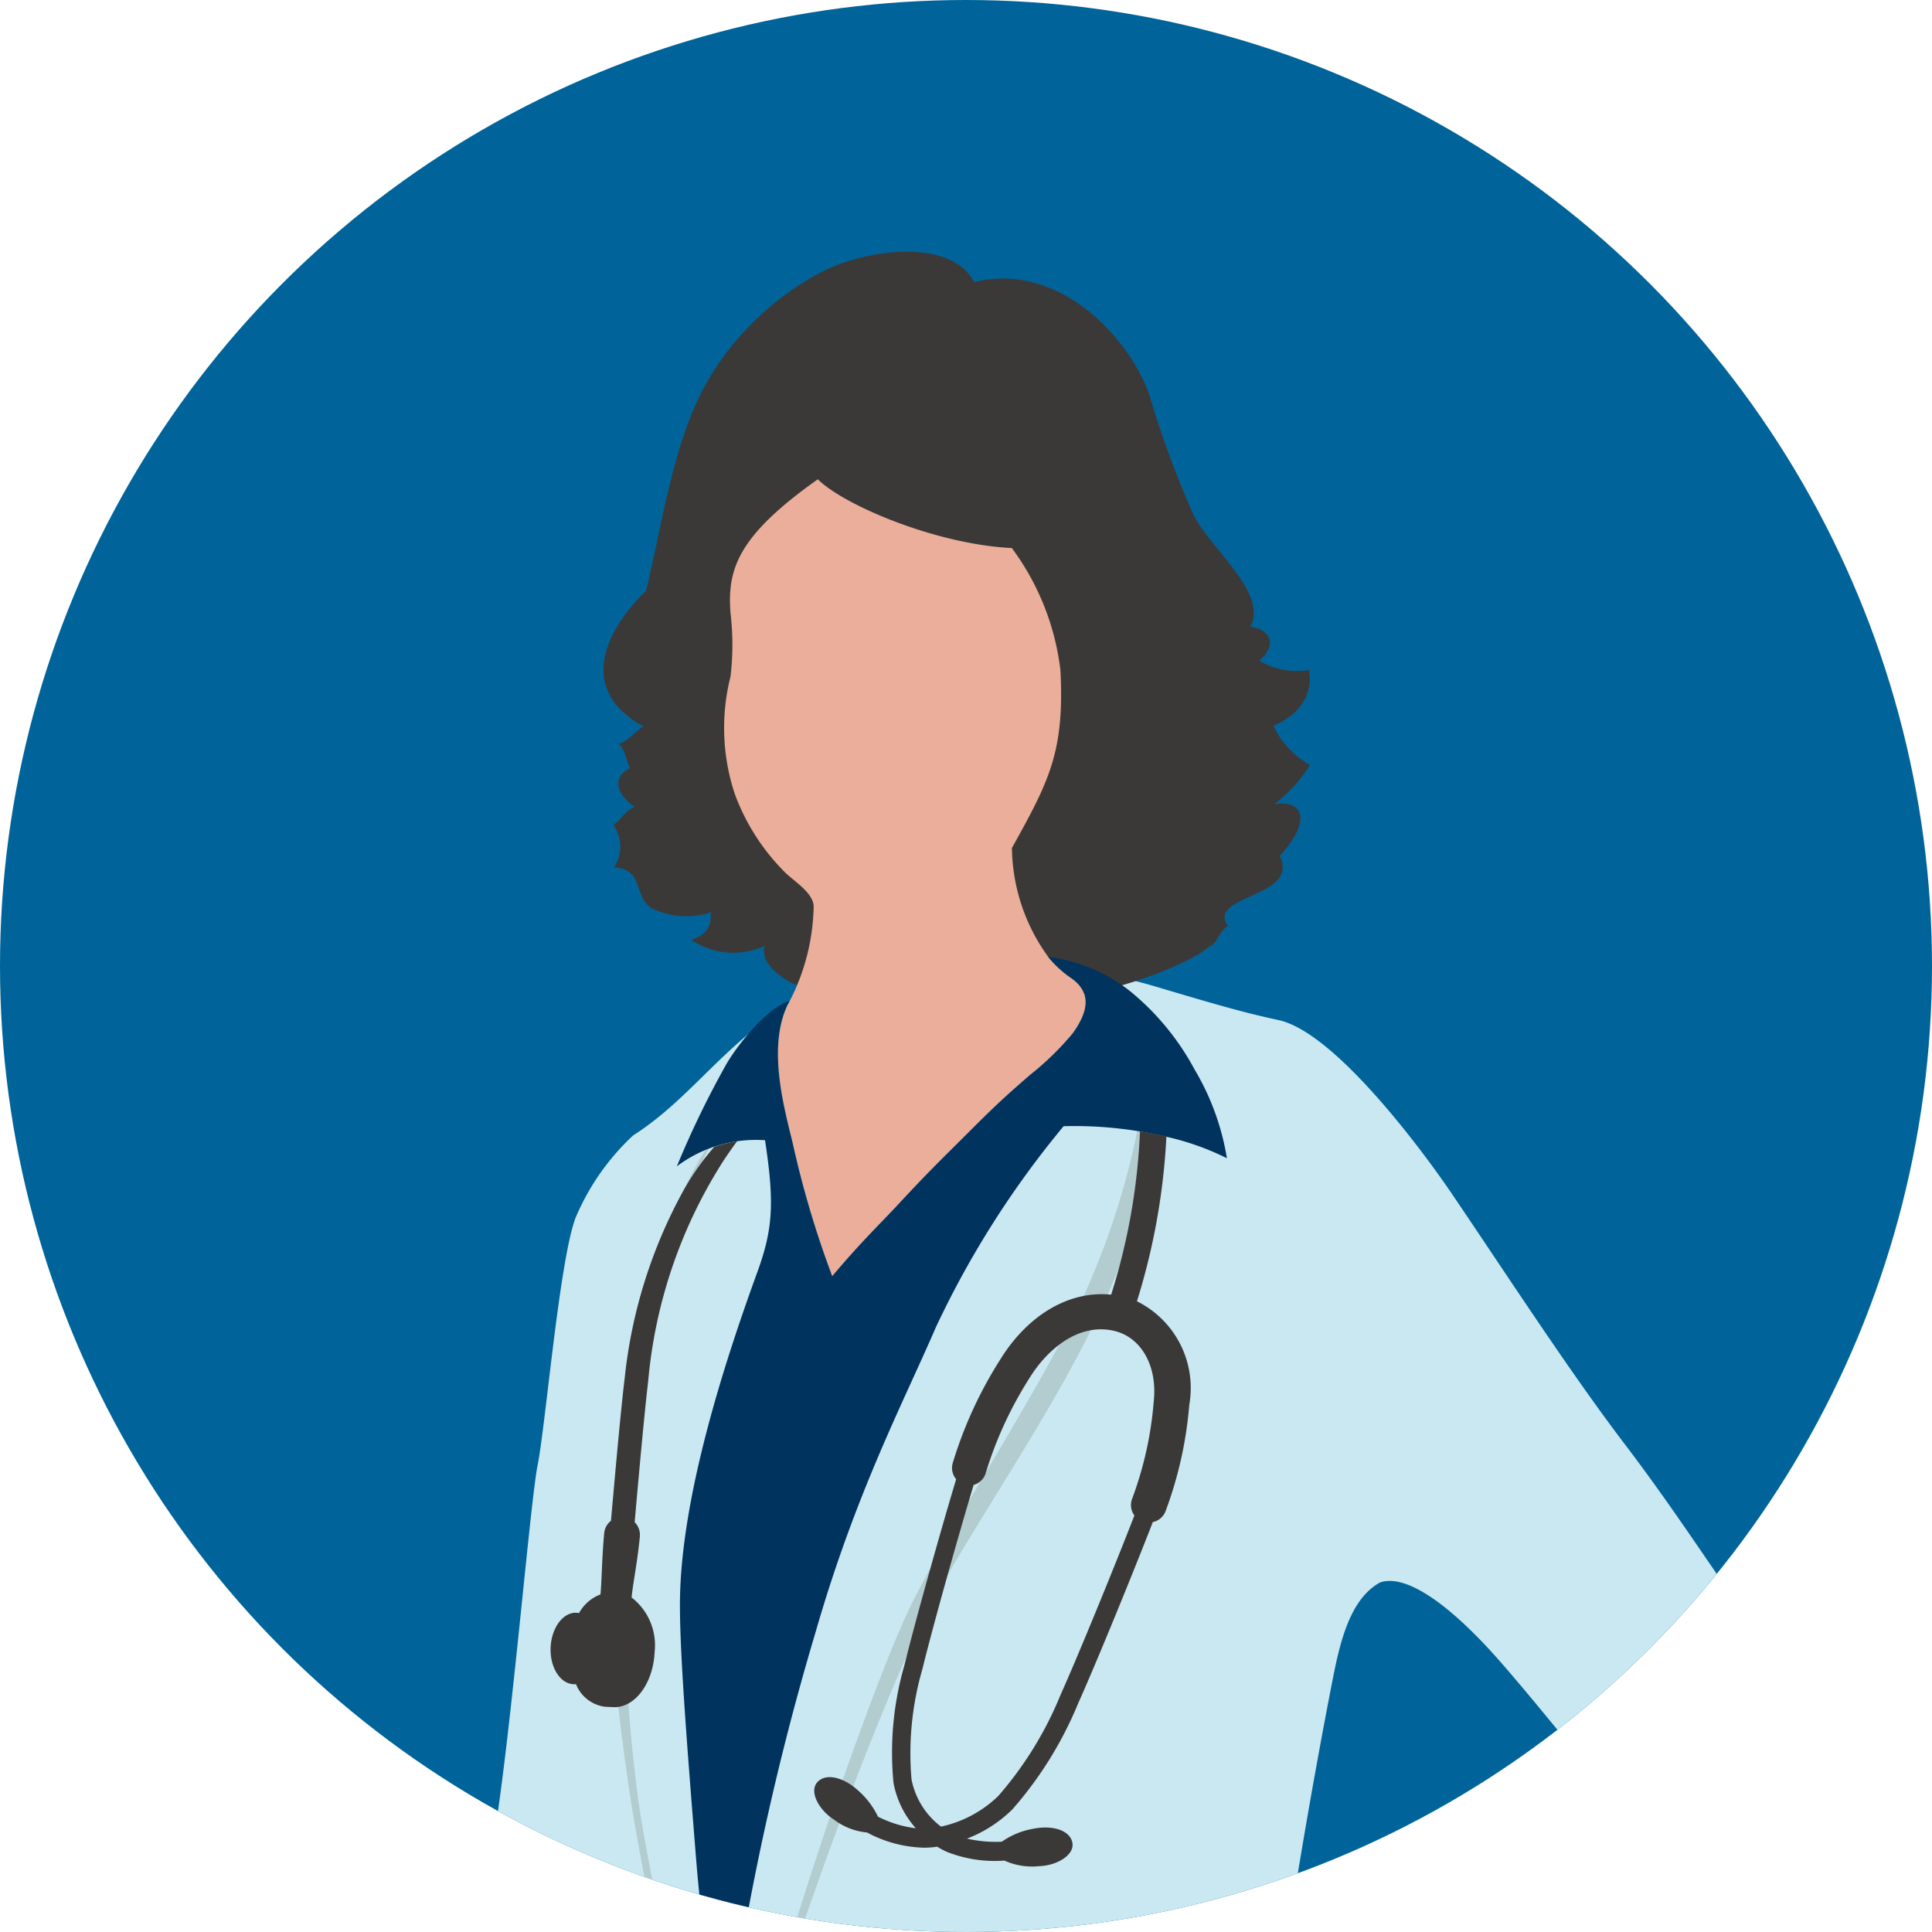 <svg xmlns="http://www.w3.org/2000/svg" xmlns:xlink="http://www.w3.org/1999/xlink" width="100" height="100" viewBox="0 0 100 100">
  <defs>
    <clipPath id="clip-path">
      <circle id="楕円形_12" data-name="楕円形 12" cx="50" cy="50" r="50" fill="#00649a"/>
    </clipPath>
    <clipPath id="clip-path-2">
      <rect id="長方形_28" data-name="長方形 28" width="78.437" height="280.805" fill="none"/>
    </clipPath>
    <clipPath id="clip-path-4">
      <rect id="長方形_25" data-name="長方形 25" width="21.472" height="58.041" fill="none"/>
    </clipPath>
    <clipPath id="clip-path-5">
      <rect id="長方形_26" data-name="長方形 26" width="5.679" height="51.259" fill="none"/>
    </clipPath>
  </defs>
  <g id="グループ_90" data-name="グループ 90" transform="translate(-201 -5479)">
    <circle id="楕円形_10" data-name="楕円形 10" cx="50" cy="50" r="50" transform="translate(201 5479)" fill="#00649a"/>
    <g id="マスクグループ_2" data-name="マスクグループ 2" transform="translate(201 5479)" clip-path="url(#clip-path)">
      <g id="グループ_46" data-name="グループ 46" transform="translate(18.486 13.028)">
        <g id="グループ_45" data-name="グループ 45" clip-path="url(#clip-path-2)">
          <g id="グループ_44" data-name="グループ 44">
            <g id="グループ_43" data-name="グループ 43" clip-path="url(#clip-path-2)">
              <path id="パス_55" data-name="パス 55" d="M9.813,130.245c-.247-.993-.62-1.613-1.115-3.477a14.406,14.406,0,0,1-1.2,5.506,7.134,7.134,0,0,1,1.329,2.938c.5,0,.991-.122,1.365.247a34.593,34.593,0,0,0,.461,3.68,3.962,3.962,0,0,1-.871.857,8.868,8.868,0,0,1-2.917.3c-.769-.068-1.484-.227-1.658-.968-1.506.61-3.055-.715-3.615-2.258-.3-.835-.657-2.011-1.011-3.138a9.227,9.227,0,0,1-.575-2.2,7.14,7.14,0,0,1,.628-2.4,20.317,20.317,0,0,0,.643-2.7c.409-1.946,1.4-5.164,1.217-7.19a45.9,45.9,0,0,1,6.581.734c.14,1.689.536,6.71.744,10.055" transform="translate(0 7.133)" fill="#eaae9a"/>
              <path id="パス_56" data-name="パス 56" d="M26.659,247.308h0a3.934,3.934,0,0,1-2.12-.771,9.045,9.045,0,0,0,2.641-3.511,12.979,12.979,0,0,0,1.266-4.462,67.356,67.356,0,0,0,.109-10.958c-.156-4.516-.319-7.245-.457-10.534a153.422,153.422,0,0,0-1.611-16.208c-.551-3.908-1.531-7.569-2.361-11.39a79.579,79.579,0,0,0,8.263.456,55.2,55.2,0,0,0,9.686-.9,50.459,50.459,0,0,1,.1,12.305c-.532,4.97-1.143,10.1-1.9,14.151a93.182,93.182,0,0,0-1.554,23.305,11.681,11.681,0,0,0,1.659,5.507,17.117,17.117,0,0,1-5.43,2.159h.031c-.286,1.977.162,4.4.264,6.269.012.229.019.449.019.66-.528,1.9-5.092,4.161-6.928,4.661-2.455.669-5.767.424-5.6-.85.487-.935.972-1.9,1.412-2.855a35.354,35.354,0,0,0,2.5-7.035" transform="translate(1.358 11.287)" fill="#eaae9a"/>
              <path id="パス_57" data-name="パス 57" d="M10.116,140.542a34.322,34.322,0,0,0,.461,3.68c.172,1.214.553,3.182.779,4.393.423,2.239.866,4.564,1.237,6.859.646,3.993,1.8,37.124,2.847,40.946,3.942,1.971,12.575,2.746,18.235,2.746,6.336,0,13.307-1.337,14.715-2.464.352-16.123,1.148-28.154,1.619-38.3.423-9.083.135-21.266.211-26.825.068-4.9-.525-7.563-1.425-12.726-.581-3.326-1.015-7.76-1.214-9.834-.634-6.588-1.048-12.425-.212-18.84C48,85.317,49.27,77.712,50.432,71.8c.378-1.927.9-4.111,2.429-4.964,1.245-.454,3.467.887,6.442,4.33,2.315,2.68,5.36,6.534,6.02,7.288.926,1.059.41,2.247-.159,3.116a79.67,79.67,0,0,1-8.282,9.518c-1.089,1.123-3.045,2.947-4.736,4.494-.65.666-1.39,1.567-1.1,2.128.444-.308.756-.156,1.315.132a24.794,24.794,0,0,1,6,5.175c.428.646.229.811-.365.84,1.149,1.009,2.029.856,3.478-.592,1.2-1.2,4.7-5.791,7.4-9.145,2.641-3.275,6.428-7.581,8.66-11.195,2.218-3.591-.482-7.316-2.746-10.28C70.995,67.668,68.838,64,65.5,59.618c-2.836-3.725-6.288-9.046-8.942-12.955-1.388-2.043-5.984-8.308-8.942-8.942-2.116-.454-4-1.039-6.689-1.831-5.222-1.432-8.132-1.8-11.512-1.425a13.519,13.519,0,0,0-7.762,2.852c-3.063,2.112-4.666,4.6-7.439,6.375a12.38,12.38,0,0,0-2.98,4.265C10.4,50.149,9.68,58.715,9.275,60.731c-.42,2.079-1.533,15.853-2.459,20.337C6.379,83.206,5.234,91.851,5.026,93.98c-.459,4.627-3.552,22.37-3.6,26.944a13.449,13.449,0,0,1-.229,3.562,9.224,9.224,0,0,0,1.223.053,45.72,45.72,0,0,1,6.58.734c.141,1.689.537,6.71.745,10.055.065,1.562.226,4.042.374,5.214" transform="translate(0.071 2.05)" fill="#cae8f2"/>
              <path id="パス_58" data-name="パス 58" d="M20.372,35.934a3.871,3.871,0,0,1-3.8-.317c1.214-.422.923-1.07,1.054-1.435a4.116,4.116,0,0,1-3.11-.2c-.976-.673-.334-1.99-1.937-2.114a1.94,1.94,0,0,0-.04-2.2c.37-.216.617-.756,1.12-.939-.858-.531-1.292-1.494-.246-2.008-.21-.278-.2-.91-.6-1.246.5-.123.987-.773,1.292-.9-3.908-2.153-1.363-5.606.127-7.023.816-3.3,1.346-7.372,2.972-10.477a14.817,14.817,0,0,1,5.979-5.951c2.252-1.239,6.808-1.9,8.035.446,4.3-1.061,7.925,2.734,9.04,5.748A51.676,51.676,0,0,0,42.6,13.678c.908,1.72,3.853,4.066,2.914,5.716,1.184.226,1.331,1.028.463,1.773a3.87,3.87,0,0,0,2.569.487,2.315,2.315,0,0,1-.608,2.067,3.7,3.7,0,0,1-1.227.818A4.477,4.477,0,0,0,48.6,26.567,7.872,7.872,0,0,1,46.761,28.6c1.311-.251,2.092.67.278,2.672,1.061,2.2-3.839,1.993-2.672,3.656-.378.072-.594.941-.941,1-1.034.957-4.414,2.118-5.786,2.33a63.093,63.093,0,0,1-7.815.951,25.959,25.959,0,0,1-7.974-1.32c-.845-.423-1.721-1.191-1.478-1.954" transform="translate(0.718 0)" fill="#3b3938"/>
              <path id="パス_59" data-name="パス 59" d="M39.7,241.184a1.877,1.877,0,0,1,.778.9,16.946,16.946,0,0,1,.62,4.54,12.634,12.634,0,0,1-.561,2.572,13.483,13.483,0,0,1-1.133,2.321,15.16,15.16,0,0,1-3.808.173,7.815,7.815,0,0,0-.56-2.273c-.143.068-.3.134-.474.2v0c-.1-1.865-.55-4.291-.263-6.269h-.032a17.091,17.091,0,0,0,5.43-2.159" transform="translate(2.043 14.401)" fill="#282727"/>
              <path id="パス_60" data-name="パス 60" d="M23.1,253.571c-.17,1.275,3.142,1.519,5.6.851,1.836-.5,6.4-2.761,6.928-4.662a6.6,6.6,0,0,1,.729,2.915,26.321,26.321,0,0,1-.089,3.01,2.2,2.2,0,0,1-1.114,1.958,5.517,5.517,0,0,1-.968.743c-1.211-.277-1.3.28-1.615,1.246a9.578,9.578,0,0,1-3.171,4.35,11.2,11.2,0,0,1-4.529,1.771,16.112,16.112,0,0,1-5.381-.211c-1.415-.282-3.45-1.532-2.428-3.333.636-1.121,1.756-1.966,2.453-3.014a51.3,51.3,0,0,0,2.86-4.259c.238-.442.482-.9.726-1.366" transform="translate(1.002 14.913)" fill="#282727"/>
              <path id="パス_61" data-name="パス 61" d="M24.71,251.1c-1.891-.046-4.261-.278-6.234-.519-1.725-.212-4.348-.81-4.841-1.514-.4-.575-.126-1.1.194-1.724.4-.793,1.043-1,1.9-1.3a55.459,55.459,0,0,1,5.824-1.191,7.99,7.99,0,0,0,3.54-1.555,3.934,3.934,0,0,0,2.12.771,35.379,35.379,0,0,1-2.5,7.035" transform="translate(0.802 14.527)" fill="#282727"/>
              <path id="パス_62" data-name="パス 62" d="M21.314,38.122c-1.214,2.218-.29,5.491.158,7.34a50.665,50.665,0,0,0,2.049,6.9c1.42-1.7,2.573-2.81,3.382-3.679,1.6-1.721,2.081-2.178,3.635-3.727,1.246-1.25,1.881-1.857,3.247-3.032a14.945,14.945,0,0,0,2.183-2.13c.616-.863,1.144-1.989-.043-2.839a5.66,5.66,0,0,1-1.219-1.11A9.79,9.79,0,0,1,32.821,30.2c1.9-3.425,2.734-4.958,2.51-9.207a13.217,13.217,0,0,0-2.515-6.318c-3.933-.19-8.709-2.228-10.041-3.559-4.185,2.957-4.687,4.686-4.52,6.919a14.024,14.024,0,0,1,0,3.293,10.842,10.842,0,0,0,.224,6.082,11.169,11.169,0,0,0,2.678,4.13c.581.518,1.465,1.08,1.4,1.786a11.115,11.115,0,0,1-1.24,4.8" transform="translate(1.07 0.664)" fill="#eaae9a"/>
              <path id="パス_63" data-name="パス 63" d="M35.021,100.468c.583-.128,1.8-1.551,2.092-1.152a7.815,7.815,0,0,0,5.8,3.267,27.746,27.746,0,0,1,4.054.288c3.329.34,4.915-1.81,9.424-2.307.593-.03.793-.193.365-.839a24.794,24.794,0,0,0-6-5.175c-.56-.288-.871-.441-1.315-.132a13.209,13.209,0,0,1-2.372.842c-1.053.249-2.284-.593-2.852-.986a52.154,52.154,0,0,1-4.6-3.635,4.306,4.306,0,0,0-2.641-1.212c-.862.054-2.347.161-3.156.269a7.919,7.919,0,0,0-1.59.253A17.543,17.543,0,0,0,29.4,91.171c-.7.406-.9,1.377-.015,1.52a2.823,2.823,0,0,0,1.793-.569A7,7,0,0,1,32.8,91.97c.505.011,1.5-.05,2.041-.03a16.06,16.06,0,0,0-1.946.837c-.451.309-.925.518-1.353.807a15.664,15.664,0,0,0-2.279,2.186c-.408.418-1.814,1.6-.915,2.285.534.41,1.7-.154,2.678-1.058.8-.466,1.562-.994,1.941-1.133-.687.521-5.029,3.748-3.87,4.569.883.625,1.993-.223,2.926-1.156,1.062-.379,1.791-1.244,2.585-1.077-.689.585-3,2.564-2.59,3.6.355.9,1.369.072,2.129-.722a2.113,2.113,0,0,0,.872-.616" transform="translate(1.675 5.34)" fill="#eaae9a"/>
              <g id="グループ_39" data-name="グループ 39" transform="translate(19.877 39.164)" style="mix-blend-mode: multiply;isolation: isolate">
                <g id="グループ_38" data-name="グループ 38">
                  <g id="グループ_37" data-name="グループ 37" clip-path="url(#clip-path-4)">
                    <path id="パス_64" data-name="パス 64" d="M40.03,36.957A39.772,39.772,0,0,1,36.9,50.9c-1.93,4.7-7.14,12.42-9.4,17.051-1.941,3.985-7.3,19.221-8.747,27.044,1.9-7.968,7.6-23.266,10.205-27.87,2.58-4.563,6.323-9.933,8.537-14.863A28.192,28.192,0,0,0,40.03,36.957" transform="translate(-18.757 -36.957)" fill="#b2cccf"/>
                  </g>
                </g>
              </g>
              <g id="グループ_42" data-name="グループ 42" transform="translate(13.111 45.401)" style="mix-blend-mode: multiply;isolation: isolate">
                <g id="グループ_41" data-name="グループ 41">
                  <g id="グループ_40" data-name="グループ 40" clip-path="url(#clip-path-5)">
                    <path id="パス_65" data-name="パス 65" d="M18.051,42.843c-2.59,4.115-3.843,10.563-4.549,16.3A78.593,78.593,0,0,0,13.751,77.1c.376,3.319,1.989,9.241,2.359,17-.916-8.238-2.077-12.268-2.816-17.391-.962-6.665-1.241-11.028-.5-17.141.781-6.445,2.211-12.712,5.257-16.728" transform="translate(-12.372 -42.843)" fill="#b2cccf"/>
                  </g>
                </g>
              </g>
              <path id="パス_66" data-name="パス 66" d="M34.843,34.451a5.654,5.654,0,0,0,1.218,1.11c1.188.85.66,1.976.043,2.839a14.921,14.921,0,0,1-2.182,2.13c-1.367,1.176-2,1.782-3.248,3.032-1.554,1.55-2.039,2.006-3.635,3.727-.807.869-1.962,1.983-3.38,3.679a50.547,50.547,0,0,1-2.049-6.9c-.448-1.848-1.373-5.123-.158-7.341-1.03.264-2.535,2.034-3.248,3.222a48.5,48.5,0,0,0-2.588,5.334,6.809,6.809,0,0,1,4.564-1.35c.484,3.193.424,4.562-.392,6.807-1.69,4.647-4.013,11.759-4.013,17.25,0,2.545.352,7.111.845,13.237.312,3.874,1.088,9.1,1.126,13.1a141.22,141.22,0,0,1,5.07-25c2.074-7.191,4.593-11.962,6.2-15.7a48.545,48.545,0,0,1,6.618-10.42,20.631,20.631,0,0,1,5.288.54,13.658,13.658,0,0,1,3.165,1.118,13.071,13.071,0,0,0-1.675-4.595,13.423,13.423,0,0,0-3.272-4,8.478,8.478,0,0,0-4.292-1.82" transform="translate(0.932 2.057)" fill="#00335e"/>
              <path id="パス_67" data-name="パス 67" d="M22.492,76.645c-.449.489.076,1.446.846,1.937a3.331,3.331,0,0,0,1.721.673,6.536,6.536,0,0,0,2.972.788,4.831,4.831,0,0,0,.66-.052,3.96,3.96,0,0,0,.489.263,6.73,6.73,0,0,0,2.992.456,3.457,3.457,0,0,0,1.79.288c.912-.024,1.857-.574,1.723-1.225s-1.058-.91-2.033-.709a4.026,4.026,0,0,0-1.618.668,6.632,6.632,0,0,1-1.8-.159,6.853,6.853,0,0,0,2.35-1.516,19.642,19.642,0,0,0,3.409-5.5c.983-2.19,2.96-7.045,3.857-9.368a.906.906,0,0,0,.663-.571,20.437,20.437,0,0,0,1.225-5.5,5.009,5.009,0,0,0-2.709-5.358,34.284,34.284,0,0,0,1.525-8.527c-.349-.089-.827-.181-1.367-.267a32.436,32.436,0,0,1-1.493,8.452c-2.147-.221-4.3,1.022-5.745,3.364A21.6,21.6,0,0,0,29.5,60.113a.906.906,0,0,0,.172.857C28.957,63.333,27.554,68.3,27,70.575a16.275,16.275,0,0,0-.572,6.112,4.861,4.861,0,0,0,1.155,2.349,5.922,5.922,0,0,1-1.958-.6A4.206,4.206,0,0,0,24.6,77.084c-.733-.674-1.658-.927-2.108-.439m4.871-.122a15.594,15.594,0,0,1,.558-5.712c.551-2.264,1.946-7.2,2.656-9.547a.9.9,0,0,0,.621-.6,19.968,19.968,0,0,1,2.265-4.923c.9-1.467,2.526-2.881,4.382-2.45,1.406.326,2.25,1.823,2.054,3.639a18.574,18.574,0,0,1-1.123,5.062.908.908,0,0,0,.121.854c-.892,2.309-2.857,7.136-3.835,9.315a18.68,18.68,0,0,1-3.212,5.206,6.094,6.094,0,0,1-2.964,1.583,4.038,4.038,0,0,1-1.522-2.429" transform="translate(1.333 2.566)" fill="#3b3938"/>
              <path id="パス_68" data-name="パス 68" d="M10.792,67.856a.863.863,0,0,1,.128.015,2.129,2.129,0,0,1,1.11-.966c.07-.717.071-1.864.193-3.171a.92.92,0,0,1,.351-.641c.239-2.712.5-5.638.708-7.372a25.673,25.673,0,0,1,3.066-9.764,13.177,13.177,0,0,1,1.572-2.217A6.855,6.855,0,0,1,19.1,43.45c-.292.4-.644.9-.887,1.3A25.306,25.306,0,0,0,14.5,55.866c-.2,1.71-.463,4.61-.7,7.3a.925.925,0,0,1,.269.738c-.123,1.311-.359,2.438-.428,3.159a3.125,3.125,0,0,1,1.193,2.812c-.068,1.628-1.022,2.91-2.131,2.864l-.416-.017a1.87,1.87,0,0,1-1.522-1.169.865.865,0,0,1-.128,0c-.7-.029-1.229-.882-1.187-1.9s.641-1.829,1.338-1.8" transform="translate(0.564 2.594)" fill="#3b3938"/>
            </g>
          </g>
        </g>
      </g>
    </g>
  </g>
</svg>
